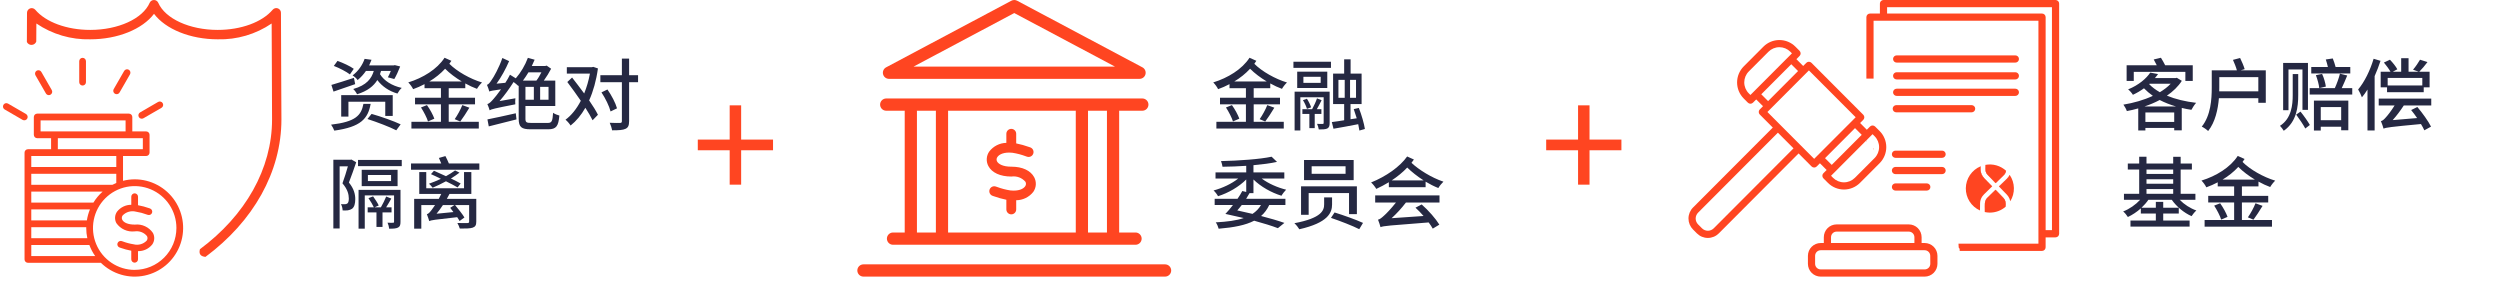 <svg width="382" height="43" viewBox="0 0 382 43" fill="none" xmlns="http://www.w3.org/2000/svg">
<path d="M54.056 10.516L53.468 11.368C52.94 10.96 51.86 10.396 51.008 10.072L51.572 9.304C52.412 9.604 53.504 10.108 54.056 10.516ZM54.08 11.896L54.272 12.856C53.132 13.264 51.908 13.66 50.96 13.996L50.636 12.976C51.5 12.724 52.808 12.316 54.08 11.896ZM60.008 17.716H58.868V15.544H53.24V17.812H52.136V14.536H60.008V17.716ZM55.532 15.868H56.636C56.228 18.136 55.148 19.396 51.08 19.96C50.996 19.708 50.756 19.276 50.588 19.048C54.356 18.604 55.196 17.632 55.532 15.868ZM56.144 18.184L56.78 17.404C58.184 17.8 60.188 18.508 61.22 19L60.548 19.912C59.564 19.396 57.596 18.652 56.144 18.184ZM59.72 10.84H58.22C58.172 11.008 58.124 11.164 58.064 11.332C58.688 12.352 59.9 13.108 61.388 13.432C61.148 13.624 60.872 14.032 60.728 14.296C59.432 13.924 58.376 13.192 57.656 12.232C57.092 13.144 56.18 13.9 54.56 14.404C54.452 14.164 54.176 13.78 53.972 13.6C56.036 13.024 56.768 11.992 57.116 10.84H55.916C55.58 11.332 55.172 11.8 54.644 12.232C54.488 11.98 54.116 11.668 53.876 11.524C54.824 10.804 55.424 9.832 55.712 8.992L56.768 9.136C56.66 9.424 56.54 9.7 56.408 9.988H60.164L60.332 9.952L61.148 10.156C60.884 10.84 60.536 11.596 60.248 12.076L59.264 11.812C59.408 11.56 59.576 11.2 59.72 10.84ZM65.6 12.448H70.556C69.62 11.884 68.732 11.224 68.012 10.504C67.316 11.26 66.5 11.908 65.6 12.448ZM71.096 13.48H68.564V14.932H72.584V15.94H68.564V18.616H73.16V19.636H62.864V18.616H67.376V15.94H63.416V14.932H67.376V13.48H64.868V12.856C64.304 13.156 63.728 13.408 63.128 13.624C62.972 13.3 62.66 12.868 62.384 12.592C64.616 11.908 66.788 10.588 67.928 8.824L68.972 9.292C68.864 9.448 68.768 9.604 68.66 9.748C69.836 10.924 71.852 12.064 73.652 12.604C73.4 12.832 73.052 13.276 72.884 13.576C72.296 13.36 71.696 13.084 71.096 12.748V13.48ZM70.328 18.568L69.476 18.208C69.884 17.632 70.388 16.72 70.64 16.06L71.72 16.456C71.264 17.212 70.736 18.028 70.328 18.568ZM64.328 16.42L65.24 16.06C65.696 16.696 66.176 17.572 66.368 18.136L65.396 18.556C65.228 17.992 64.76 17.092 64.328 16.42ZM74.684 19.312L74.48 18.244C75.56 18.028 77.204 17.68 78.812 17.308L78.92 18.244C77.42 18.616 75.86 19.012 74.684 19.312ZM82.724 11.056H80.744C80.48 11.5 80.192 11.932 79.904 12.316H81.98L81.968 12.304C82.232 11.98 82.496 11.5 82.724 11.056ZM83.816 15.244V13.276H82.532V15.244H83.816ZM80.288 13.276V15.244H81.572V13.276H80.288ZM81.164 18.784H83.696C84.32 18.784 84.428 18.52 84.512 17.236C84.752 17.416 85.184 17.584 85.472 17.656C85.328 19.264 85.016 19.756 83.756 19.756H81.092C79.688 19.756 79.256 19.432 79.256 18.136V13.072L79.196 13.132C79.04 12.988 78.728 12.7 78.476 12.532C77.816 13.564 77.096 14.572 76.328 15.448L78.752 15.016C78.716 15.304 78.716 15.712 78.74 15.94C75.536 16.564 75.092 16.684 74.816 16.852C74.756 16.648 74.6 16.168 74.468 15.904C74.756 15.832 75.032 15.556 75.416 15.112C75.62 14.896 76.052 14.344 76.556 13.648C75.248 13.828 74.948 13.9 74.768 13.984C74.708 13.756 74.54 13.24 74.408 12.964C74.636 12.904 74.852 12.628 75.116 12.22C75.404 11.848 76.28 10.3 76.76 8.86L77.792 9.34C77.276 10.54 76.592 11.788 75.872 12.784L77.216 12.652C77.468 12.256 77.72 11.848 77.924 11.416L78.812 11.968C79.556 11.116 80.24 9.976 80.66 8.836L81.692 9.124C81.56 9.448 81.416 9.772 81.26 10.084H83.312L83.528 10.024L84.212 10.504C83.912 11.092 83.492 11.764 83.096 12.316H84.848V16.192H80.288V18.136C80.288 18.676 80.42 18.784 81.164 18.784ZM90.644 10.216L91.364 10.456C91.112 12.304 90.644 13.96 90.02 15.34C90.584 16.156 91.064 16.924 91.364 17.536L90.548 18.376C90.284 17.836 89.9 17.176 89.444 16.468C88.808 17.584 88.052 18.496 87.188 19.18C87.02 18.904 86.66 18.484 86.408 18.292C87.284 17.656 88.1 16.648 88.748 15.4C88.076 14.416 87.344 13.408 86.684 12.532L87.416 11.848C87.992 12.592 88.652 13.444 89.264 14.284C89.636 13.36 89.948 12.316 90.14 11.248H86.612V10.264H90.464L90.644 10.216ZM97.496 11.488V12.556H96.128V18.508C96.128 19.18 95.972 19.504 95.576 19.684C95.18 19.876 94.544 19.912 93.536 19.912C93.488 19.612 93.32 19.084 93.164 18.76C93.872 18.796 94.532 18.796 94.736 18.784C94.94 18.784 95.024 18.724 95.024 18.508V12.556H91.736V11.488H95.024V8.956H96.128V11.488H97.496ZM94.28 16.552L93.296 17.032C93.104 16.24 92.504 15.016 91.904 14.116L92.816 13.672C93.44 14.56 94.064 15.748 94.28 16.552ZM53.696 24.376L54.428 24.796C54.092 25.768 53.684 26.956 53.312 27.892C54.104 28.852 54.284 29.716 54.284 30.424C54.284 31.132 54.14 31.636 53.792 31.9C53.612 32.02 53.408 32.092 53.144 32.14C52.928 32.164 52.628 32.164 52.352 32.152C52.352 31.888 52.256 31.456 52.1 31.192C52.34 31.204 52.544 31.216 52.724 31.204C52.856 31.192 52.964 31.168 53.072 31.096C53.24 30.976 53.3 30.676 53.3 30.328C53.3 29.716 53.108 28.912 52.328 28.012C52.628 27.22 52.928 26.212 53.156 25.42H51.896V34.912H50.936V24.412H53.54L53.696 24.376ZM59.828 32.452H58.448V34.672H57.524V32.452H56.18V31.684H57.128C56.96 31.312 56.612 30.712 56.3 30.28L57.008 30.004C57.32 30.436 57.704 31.024 57.872 31.396L57.224 31.684H58.196C58.484 31.18 58.82 30.52 59.012 30.028L59.792 30.34C59.54 30.784 59.264 31.276 59 31.684H59.828V32.452ZM61.196 29.008V33.892C61.196 34.348 61.124 34.612 60.824 34.768C60.524 34.924 60.092 34.948 59.468 34.948C59.444 34.672 59.336 34.288 59.216 34.024C59.588 34.048 59.936 34.048 60.056 34.036C60.176 34.036 60.212 34 60.212 33.88V29.86H55.736V34.936H54.788V29.008H61.196ZM59.756 27.664V26.74H56.216V27.664H59.756ZM60.752 25.948V28.444H55.268V25.948H60.752ZM54.704 24.436H61.388V25.384H54.704V24.436ZM66.704 32.656L69.284 32.404C69.116 32.176 68.948 31.96 68.792 31.756L69.44 31.336H67.676C67.364 31.804 67.052 32.248 66.704 32.656ZM72.776 30.388V33.868C72.776 34.408 72.632 34.648 72.212 34.792C71.792 34.924 71.168 34.924 70.256 34.924C70.184 34.66 70.028 34.312 69.884 34.072C70.52 34.096 71.252 34.084 71.42 34.084C71.612 34.072 71.684 34.024 71.684 33.868V31.336H69.536C70.028 31.936 70.676 32.728 70.964 33.232L70.22 33.772C70.136 33.604 70.004 33.4 69.86 33.184C66.344 33.568 65.876 33.64 65.588 33.784C65.528 33.568 65.348 33.028 65.228 32.728C65.468 32.68 65.684 32.428 65.96 32.068C66.068 31.936 66.248 31.672 66.476 31.336H64.376V34.936H63.284V30.388H67.04C67.16 30.148 67.292 29.896 67.424 29.632H64.064V26.296H65.132V28.768H70.904V26.296H72.02V29.632H68.684C68.552 29.884 68.408 30.136 68.276 30.388H72.776ZM70.388 28.036L69.92 28.636C69.488 28.384 68.852 28.048 68.144 27.7C67.46 28.072 66.74 28.42 66.104 28.684C65.984 28.528 65.732 28.216 65.552 28.072C66.14 27.868 66.764 27.604 67.364 27.328C66.848 27.064 66.32 26.812 65.852 26.608L66.308 26.092C66.86 26.332 67.52 26.632 68.144 26.92C68.66 26.644 69.14 26.332 69.536 26.044L70.208 26.38C69.824 26.68 69.38 26.98 68.9 27.28C69.476 27.544 70.004 27.82 70.388 28.036ZM68.588 24.976H73.244V25.936H62.804V24.976H67.424C67.316 24.688 67.172 24.4 67.064 24.136L68.06 23.848C68.24 24.184 68.444 24.628 68.588 24.976Z" fill="#252842"/>
<path d="M42.962 10.099C42.947 7.382 42.931 4.665 42.931 1.949C42.93 1.802 42.884 1.66 42.8 1.54C42.716 1.42 42.597 1.329 42.461 1.278C42.324 1.228 42.174 1.22 42.033 1.257C41.892 1.294 41.765 1.373 41.67 1.484C40.055 3.388 36.837 4.57 33.261 4.57C28.984 4.57 25.25 2.866 24.181 0.427C24.125 0.3 24.033 0.192 23.916 0.116C23.8 0.04 23.665 0 23.526 0C23.387 0 23.252 0.04 23.135 0.116C23.019 0.192 22.927 0.3 22.871 0.427C21.802 2.868 18.068 4.57 13.791 4.57C10.214 4.57 6.993 3.388 5.382 1.484C5.286 1.375 5.16 1.298 5.02 1.262C4.879 1.227 4.731 1.234 4.596 1.285C4.46 1.335 4.342 1.425 4.259 1.544C4.175 1.662 4.129 1.804 4.126 1.949C4.126 3.66 4.115 4.704 4.106 6.419C4.172 6.557 4.277 6.672 4.409 6.751C4.54 6.83 4.691 6.868 4.844 6.861C4.996 6.855 5.144 6.804 5.267 6.714C5.391 6.624 5.486 6.5 5.541 6.356C5.547 5.126 5.555 4.821 5.558 3.589C7.985 5.24 10.867 6.086 13.798 6.007C17.993 6.007 21.769 4.453 23.534 2.112C25.298 4.454 29.073 6.007 33.268 6.007C36.199 6.086 39.081 5.24 41.508 3.589C41.514 5.762 41.524 7.935 41.539 10.107C41.555 12.823 41.57 15.538 41.57 18.249C41.57 25.799 37.485 32.931 30.548 38.08C30.321 38.931 30.778 39.184 31.395 39.251C38.703 33.834 43.002 26.271 43.002 18.25C42.994 15.534 42.978 12.817 42.962 10.099Z" fill="#FF4521"/>
<path d="M20.579 27.401C19.978 27.403 19.38 27.479 18.797 27.627V23.836H22.338C22.475 23.836 22.606 23.782 22.702 23.684C22.799 23.587 22.853 23.456 22.853 23.319V20.599C22.853 20.462 22.799 20.33 22.702 20.233C22.606 20.136 22.475 20.081 22.338 20.081H20.217V17.879C20.217 17.811 20.204 17.744 20.178 17.681C20.152 17.618 20.114 17.561 20.066 17.513C20.018 17.465 19.962 17.427 19.899 17.401C19.837 17.375 19.77 17.362 19.702 17.362H5.684C5.548 17.362 5.417 17.416 5.32 17.513C5.224 17.61 5.169 17.742 5.169 17.879V20.599C5.169 20.736 5.224 20.868 5.32 20.965C5.417 21.062 5.548 21.116 5.684 21.116H7.806V22.802H4.265C4.128 22.802 3.997 22.856 3.901 22.953C3.804 23.05 3.75 23.181 3.75 23.319V39.637C3.75 39.775 3.804 39.906 3.9 40.003C3.997 40.1 4.128 40.155 4.265 40.155H15.415C16.284 41.006 17.347 41.629 18.512 41.97C19.677 42.311 20.907 42.359 22.095 42.11C23.283 41.861 24.391 41.322 25.323 40.541C26.255 39.761 26.981 38.762 27.438 37.634C27.895 36.505 28.069 35.281 27.944 34.068C27.819 32.856 27.399 31.694 26.722 30.683C26.044 29.672 25.13 28.844 24.058 28.272C22.987 27.699 21.793 27.4 20.579 27.401V27.401ZM17.171 28.242H4.779V26.557H17.768V27.961C17.563 28.043 17.365 28.138 17.17 28.24L17.171 28.242ZM4.78 34.715H13.182C13.182 34.756 13.176 34.796 13.176 34.836C13.176 35.362 13.233 35.886 13.344 36.4H4.779L4.78 34.715ZM13.275 33.68H4.779V31.995H13.74C13.519 32.536 13.363 33.1 13.274 33.678L13.275 33.68ZM14.274 30.96H4.779V29.276H15.681C15.131 29.764 14.656 30.331 14.273 30.959L14.274 30.96ZM6.202 18.397H19.19V20.081H6.199L6.202 18.397ZM8.839 21.116H21.826V22.802H18.347C18.336 22.802 18.327 22.807 18.317 22.807C18.306 22.807 18.296 22.802 18.285 22.802H8.836L8.839 21.116ZM17.77 23.836V25.521H4.779V23.836H17.77ZM4.782 37.438H13.654C13.876 38.035 14.174 38.602 14.54 39.123H4.779L4.782 37.438ZM20.582 41.24C19.321 41.24 18.089 40.864 17.041 40.161C15.992 39.457 15.175 38.458 14.693 37.288C14.211 36.118 14.085 34.831 14.331 33.589C14.577 32.347 15.184 31.206 16.075 30.311C16.967 29.416 18.103 28.806 19.339 28.559C20.576 28.313 21.857 28.439 23.022 28.924C24.186 29.409 25.182 30.229 25.882 31.282C26.582 32.335 26.956 33.573 26.956 34.839C26.953 36.536 26.28 38.162 25.084 39.361C23.889 40.56 22.269 41.234 20.579 41.235L20.582 41.24Z" fill="#FF4521"/>
<path d="M20.614 34.318H20.581C19.635 34.318 18.927 34.047 18.689 33.597C18.632 33.491 18.607 33.372 18.616 33.253C18.625 33.133 18.667 33.019 18.738 32.923C18.993 32.656 19.314 32.462 19.669 32.359C20.023 32.257 20.397 32.25 20.755 32.339C21.337 32.431 21.908 32.582 22.459 32.79L22.58 32.83C22.645 32.853 22.713 32.862 22.781 32.858C22.849 32.854 22.915 32.836 22.976 32.806C23.038 32.776 23.092 32.733 23.137 32.682C23.182 32.63 23.216 32.57 23.238 32.505C23.259 32.441 23.268 32.372 23.262 32.304C23.258 32.235 23.239 32.169 23.208 32.108C23.177 32.047 23.135 31.992 23.083 31.948C23.031 31.904 22.971 31.87 22.906 31.849L22.785 31.809C22.233 31.613 21.666 31.462 21.09 31.358V30.058C21.09 29.921 21.035 29.789 20.939 29.692C20.842 29.595 20.711 29.541 20.575 29.541C20.438 29.541 20.307 29.595 20.211 29.692C20.114 29.789 20.06 29.921 20.06 30.058V31.294C19.641 31.289 19.227 31.381 18.85 31.563C18.473 31.745 18.142 32.012 17.883 32.342C17.706 32.594 17.603 32.89 17.584 33.197C17.564 33.505 17.631 33.812 17.775 34.083C18.084 34.529 18.508 34.883 19.002 35.107C19.495 35.331 20.04 35.416 20.578 35.354H20.595C20.942 35.303 21.297 35.343 21.624 35.47C21.951 35.597 22.24 35.807 22.462 36.079C22.52 36.187 22.547 36.308 22.538 36.43C22.53 36.552 22.488 36.669 22.416 36.767C22.165 37.029 21.849 37.219 21.5 37.318C21.152 37.417 20.784 37.422 20.433 37.331C19.851 37.24 19.28 37.09 18.729 36.881L18.606 36.84C18.542 36.819 18.474 36.81 18.407 36.815C18.339 36.82 18.273 36.838 18.213 36.869C18.152 36.899 18.098 36.941 18.054 36.992C18.01 37.044 17.976 37.103 17.955 37.168C17.933 37.232 17.925 37.3 17.93 37.368C17.934 37.436 17.952 37.502 17.983 37.563C18.013 37.624 18.055 37.678 18.106 37.722C18.157 37.767 18.216 37.801 18.281 37.822L18.404 37.863C18.943 38.055 19.496 38.204 20.058 38.309V39.617C20.058 39.755 20.112 39.886 20.209 39.983C20.305 40.08 20.436 40.135 20.573 40.135C20.709 40.135 20.84 40.08 20.937 39.983C21.034 39.886 21.088 39.755 21.088 39.617V38.374C21.505 38.384 21.918 38.296 22.296 38.119C22.674 37.941 23.006 37.679 23.266 37.351C23.444 37.097 23.547 36.798 23.566 36.489C23.584 36.179 23.516 35.87 23.37 35.596C23.069 35.153 22.654 34.799 22.169 34.574C21.683 34.348 21.146 34.26 20.614 34.318V34.318Z" fill="#FF4521"/>
<path d="M13.135 12.553V9.353C13.135 9.216 13.081 9.085 12.985 8.988C12.888 8.891 12.757 8.836 12.62 8.836C12.484 8.836 12.353 8.891 12.257 8.988C12.16 9.085 12.106 9.216 12.106 9.353V12.553C12.106 12.69 12.16 12.821 12.257 12.918C12.353 13.015 12.484 13.07 12.62 13.07C12.757 13.07 12.888 13.015 12.985 12.918C13.081 12.821 13.135 12.69 13.135 12.553V12.553Z" fill="#FF4521"/>
<path d="M17.82 14.39C17.91 14.391 18 14.367 18.079 14.322C18.157 14.276 18.223 14.211 18.268 14.132L19.862 11.36C19.93 11.241 19.948 11.1 19.913 10.967C19.878 10.835 19.791 10.722 19.673 10.653C19.555 10.585 19.414 10.566 19.282 10.602C19.15 10.637 19.038 10.724 18.969 10.843L17.376 13.614C17.331 13.693 17.307 13.782 17.307 13.873C17.307 13.964 17.331 14.053 17.377 14.132C17.422 14.211 17.487 14.276 17.566 14.322C17.644 14.367 17.733 14.39 17.824 14.39H17.82Z" fill="#FF4521"/>
<path d="M21.916 18.073L24.675 16.474C24.794 16.405 24.88 16.292 24.915 16.16C24.951 16.027 24.932 15.886 24.864 15.767C24.796 15.648 24.683 15.561 24.551 15.526C24.419 15.49 24.279 15.509 24.16 15.577L21.402 17.177C21.343 17.211 21.292 17.256 21.251 17.31C21.209 17.364 21.179 17.425 21.162 17.491C21.144 17.557 21.14 17.625 21.148 17.692C21.157 17.76 21.179 17.825 21.213 17.884C21.247 17.942 21.292 17.994 21.345 18.035C21.399 18.077 21.46 18.107 21.526 18.125C21.591 18.142 21.659 18.147 21.726 18.138C21.793 18.129 21.858 18.107 21.916 18.073V18.073Z" fill="#FF4521"/>
<path d="M7.464 14.536C7.555 14.536 7.644 14.512 7.722 14.466C7.84 14.397 7.926 14.284 7.962 14.152C7.997 14.019 7.978 13.878 7.91 13.76L6.317 10.989C6.284 10.93 6.238 10.878 6.185 10.836C6.131 10.794 6.069 10.764 6.004 10.746C5.938 10.728 5.87 10.724 5.803 10.732C5.735 10.741 5.67 10.763 5.611 10.797C5.553 10.831 5.501 10.876 5.459 10.93C5.418 10.984 5.387 11.046 5.37 11.112C5.352 11.178 5.347 11.246 5.356 11.314C5.365 11.382 5.387 11.447 5.42 11.506L7.014 14.277C7.06 14.356 7.125 14.422 7.204 14.467C7.283 14.513 7.373 14.537 7.464 14.536V14.536Z" fill="#FF4521"/>
<path d="M3.986 17.429L1.226 15.829C1.167 15.796 1.103 15.774 1.036 15.765C0.968 15.756 0.9 15.76 0.835 15.778C0.703 15.813 0.591 15.9 0.522 16.019C0.454 16.138 0.436 16.279 0.471 16.412C0.506 16.544 0.593 16.657 0.711 16.726L3.47 18.326C3.588 18.388 3.725 18.402 3.854 18.365C3.982 18.328 4.091 18.243 4.157 18.127C4.224 18.011 4.244 17.873 4.212 17.743C4.179 17.613 4.098 17.501 3.986 17.429V17.429Z" fill="#FF4521"/>
<path d="M326.04 10.984V12.364H324.948V9.976H329.556C329.4 9.676 329.232 9.364 329.088 9.088L330.192 8.824C330.396 9.16 330.66 9.604 330.84 9.976H335.052V12.364H333.924V10.984H326.04ZM327.696 16.264H332.484C331.584 16 330.768 15.676 330 15.28C329.28 15.664 328.512 15.988 327.696 16.264ZM327.816 18.628H332.22V17.188H327.816V18.628ZM328.464 12.796L328.392 12.856C328.824 13.312 329.376 13.72 330.024 14.092C330.672 13.696 331.236 13.276 331.68 12.796H328.464ZM332.616 11.884L333.384 12.352C332.82 13.228 332.028 13.984 331.104 14.62C332.412 15.16 333.936 15.52 335.568 15.712C335.328 15.976 335.004 16.468 334.848 16.78C334.344 16.708 333.852 16.612 333.372 16.492V19.912H332.22V19.552H327.816V19.936H326.724V16.564C326.148 16.732 325.56 16.864 324.984 16.972C324.888 16.684 324.648 16.24 324.456 15.988C325.992 15.736 327.588 15.292 328.956 14.644C328.464 14.296 328.008 13.912 327.6 13.492C327.108 13.852 326.544 14.188 325.908 14.488C325.764 14.236 325.416 13.84 325.176 13.66C326.82 12.988 327.96 11.992 328.56 11.092L329.748 11.32C329.604 11.536 329.436 11.728 329.268 11.932H332.436L332.616 11.884ZM339.096 13.96H345.072V11.788H339.108V13.384C339.108 13.576 339.108 13.756 339.096 13.96ZM342.384 10.744H346.212V15.712H345.072V15.004H339.048C338.904 16.708 338.496 18.652 337.404 20.02C337.2 19.816 336.708 19.468 336.432 19.348C337.812 17.632 337.956 15.148 337.956 13.384V10.744H341.796C341.676 10.276 341.412 9.64 341.196 9.148L342.288 8.86C342.552 9.4 342.852 10.096 342.984 10.564L342.384 10.744ZM359.124 10.24V11.224H353.16V10.24H355.704C355.62 9.868 355.5 9.436 355.38 9.088L356.448 8.932C356.616 9.352 356.784 9.844 356.88 10.24H359.124ZM349.68 10.612V16.84H348.864V9.616H352.656V16.792H351.816V10.612H349.68ZM351.168 11.32V14.524C351.168 16.312 350.94 18.592 348.96 19.984C348.84 19.768 348.576 19.432 348.384 19.228C350.16 18.076 350.328 16 350.328 14.524V11.32H351.168ZM350.856 17.512L351.516 17.056C352.02 17.668 352.644 18.556 352.944 19.096L352.248 19.636C351.96 19.084 351.348 18.172 350.856 17.512ZM357.732 16.36H354.612V18.364H357.732V16.36ZM353.568 19.948V15.376H358.824V19.9H357.732V19.36H354.612V19.948H353.568ZM353.868 11.488L354.816 11.296C355.104 11.896 355.32 12.7 355.392 13.228L354.384 13.468C354.336 12.94 354.108 12.112 353.868 11.488ZM357.816 13.468H359.424V14.44H352.92V13.468H356.76C357.048 12.844 357.384 11.932 357.54 11.26L358.656 11.536C358.404 12.172 358.08 12.904 357.816 13.468ZM370.128 11.908H364.836V13.06H370.128V11.908ZM364.74 14.092V13.348H363.768V10.96H365.268C365.04 10.552 364.62 9.988 364.26 9.556L365.184 9.124C365.616 9.568 366.096 10.168 366.312 10.588L365.616 10.96H366.9V8.896H368.028V10.96H369.576L368.712 10.648C369.084 10.216 369.528 9.568 369.78 9.124L370.92 9.484C370.512 10.036 370.032 10.588 369.66 10.96H371.244V13.348H370.344V14.092H364.74ZM362.688 8.98L363.744 9.292C363.492 10.072 363.18 10.864 362.844 11.632V19.936H361.752V13.684C361.476 14.128 361.2 14.524 360.9 14.872C360.816 14.608 360.516 13.972 360.324 13.672C361.296 12.52 362.16 10.756 362.688 8.98ZM371.496 16.12H367.296C366.792 16.9 366.204 17.68 365.604 18.352L369.336 18.04C369.048 17.608 368.724 17.188 368.424 16.816L369.372 16.348C370.14 17.26 371.052 18.52 371.46 19.348L370.44 19.912C370.32 19.636 370.14 19.312 369.924 18.952C365.172 19.396 364.584 19.492 364.2 19.648C364.14 19.408 363.948 18.82 363.804 18.508C364.056 18.46 364.284 18.244 364.56 17.932C364.8 17.68 365.376 16.96 365.892 16.12H363.468V15.064H371.496V16.12ZM327.984 28.888V29.608H332.064V28.888H327.984ZM332.064 25.9H327.984V26.572H332.064V25.9ZM327.984 27.388V28.072H332.064V27.388H327.984ZM335.46 30.532H333.06C333.732 31.228 334.68 31.84 335.604 32.164C335.364 32.368 335.04 32.764 334.872 33.028C333.72 32.524 332.58 31.576 331.848 30.532H328.272C327.984 30.952 327.612 31.372 327.216 31.744H329.412V30.844H330.54V31.744H332.916V32.632H330.54V33.7H334.572V34.624H325.536V33.7H329.412V32.632H327.12V31.84C326.52 32.38 325.824 32.836 325.14 33.16C324.984 32.896 324.66 32.5 324.42 32.308C325.368 31.948 326.328 31.276 327.012 30.532H324.54V29.608H326.868V25.9H325.128V24.988H326.868V23.944H327.984V24.988H332.064V23.956H333.204V24.988H334.92V25.9H333.204V29.608H335.46V30.532ZM339.6 27.448H344.556C343.62 26.884 342.732 26.224 342.012 25.504C341.316 26.26 340.5 26.908 339.6 27.448ZM345.096 28.48H342.564V29.932H346.584V30.94H342.564V33.616H347.16V34.636H336.864V33.616H341.376V30.94H337.416V29.932H341.376V28.48H338.868V27.856C338.304 28.156 337.728 28.408 337.128 28.624C336.972 28.3 336.66 27.868 336.384 27.592C338.616 26.908 340.788 25.588 341.928 23.824L342.972 24.292C342.864 24.448 342.768 24.604 342.66 24.748C343.836 25.924 345.852 27.064 347.652 27.604C347.4 27.832 347.052 28.276 346.884 28.576C346.296 28.36 345.696 28.084 345.096 27.748V28.48ZM344.328 33.568L343.476 33.208C343.884 32.632 344.388 31.72 344.64 31.06L345.72 31.456C345.264 32.212 344.736 33.028 344.328 33.568ZM338.328 31.42L339.24 31.06C339.696 31.696 340.176 32.572 340.368 33.136L339.396 33.556C339.228 32.992 338.76 32.092 338.328 31.42Z" fill="#252842"/>
<path d="M289.808 12.14H307.948C308.094 12.14 308.234 12.082 308.337 11.979C308.44 11.875 308.498 11.735 308.498 11.589C308.498 11.443 308.44 11.303 308.337 11.2C308.234 11.096 308.094 11.038 307.948 11.038H289.808C289.662 11.038 289.523 11.096 289.419 11.2C289.316 11.303 289.258 11.443 289.258 11.589C289.258 11.735 289.316 11.875 289.419 11.979C289.523 12.082 289.662 12.14 289.808 12.14Z" fill="#FF4521"/>
<path d="M289.808 9.564H307.948C308.094 9.564 308.234 9.506 308.337 9.403C308.44 9.3 308.497 9.159 308.497 9.013C308.497 8.867 308.44 8.727 308.337 8.624C308.234 8.521 308.094 8.463 307.948 8.463H289.808C289.663 8.463 289.523 8.521 289.42 8.624C289.317 8.727 289.259 8.867 289.259 9.013C289.259 9.159 289.317 9.3 289.42 9.403C289.523 9.506 289.663 9.564 289.808 9.564V9.564Z" fill="#FF4521"/>
<path d="M289.808 14.655H307.948C308.094 14.655 308.234 14.597 308.337 14.493C308.44 14.39 308.498 14.25 308.498 14.104C308.498 13.958 308.44 13.817 308.337 13.714C308.234 13.611 308.094 13.553 307.948 13.553H289.808C289.662 13.553 289.523 13.611 289.419 13.714C289.316 13.817 289.258 13.958 289.258 14.104C289.258 14.25 289.316 14.39 289.419 14.493C289.523 14.597 289.662 14.655 289.808 14.655Z" fill="#FF4521"/>
<path d="M289.751 17.165H301.264C301.41 17.165 301.55 17.107 301.653 17.003C301.756 16.9 301.814 16.76 301.814 16.614C301.814 16.468 301.756 16.328 301.653 16.224C301.55 16.121 301.41 16.063 301.264 16.063H289.751C289.605 16.063 289.465 16.121 289.362 16.224C289.259 16.328 289.201 16.468 289.201 16.614C289.201 16.76 289.259 16.9 289.362 17.003C289.465 17.107 289.605 17.165 289.751 17.165V17.165Z" fill="#FF4521"/>
<path d="M289.625 24.118H296.753C296.899 24.118 297.038 24.06 297.141 23.957C297.244 23.854 297.302 23.713 297.302 23.567C297.302 23.421 297.244 23.281 297.141 23.178C297.038 23.075 296.899 23.017 296.753 23.017H289.625C289.479 23.017 289.34 23.075 289.237 23.178C289.134 23.281 289.076 23.421 289.076 23.567C289.076 23.713 289.134 23.854 289.237 23.957C289.34 24.06 289.479 24.118 289.625 24.118Z" fill="#FF4521"/>
<path d="M289.625 26.608H296.753C296.899 26.608 297.038 26.55 297.141 26.447C297.244 26.343 297.302 26.203 297.302 26.057C297.302 25.911 297.244 25.771 297.141 25.668C297.038 25.565 296.899 25.507 296.753 25.507H289.625C289.479 25.507 289.34 25.565 289.237 25.668C289.134 25.771 289.076 25.911 289.076 26.057C289.076 26.203 289.134 26.343 289.237 26.447C289.34 26.55 289.479 26.608 289.625 26.608V26.608Z" fill="#FF4521"/>
<path d="M289.625 29.122H294.416C294.562 29.122 294.702 29.064 294.805 28.961C294.908 28.858 294.965 28.718 294.965 28.572C294.965 28.426 294.908 28.286 294.805 28.183C294.702 28.079 294.562 28.021 294.416 28.021H289.625C289.479 28.021 289.34 28.079 289.237 28.183C289.134 28.286 289.076 28.426 289.076 28.572C289.076 28.718 289.134 28.858 289.237 28.961C289.34 29.064 289.479 29.122 289.625 29.122V29.122Z" fill="#FF4521"/>
<path d="M285.183 21.742L285.215 21.563C285.202 21.482 285.194 21.401 285.183 21.32V21.742Z" fill="#FF4521"/>
<path d="M286.282 22.913V22.69C286.26 22.686 286.239 22.682 286.218 22.675C286.237 22.755 286.259 22.834 286.282 22.913Z" fill="#FF4521"/>
<path d="M314.092 8.57845e-07H287.799C287.727 -0 287.655 0.014 287.588 0.042C287.522 0.069 287.461 0.11 287.41 0.161C287.359 0.212 287.318 0.273 287.29 0.34C287.263 0.406 287.249 0.478 287.249 0.55V2.07H285.732C285.587 2.07 285.447 2.128 285.344 2.231C285.241 2.335 285.183 2.475 285.183 2.621V12.007H286.282V3.171H311.472V37.237H299.255C299.266 37.431 299.279 37.628 299.291 37.829C299.339 37.864 299.377 37.91 299.402 37.963C299.428 38.016 299.44 38.074 299.438 38.133V38.34H312.021C312.167 38.34 312.307 38.282 312.41 38.179C312.513 38.075 312.571 37.935 312.571 37.789V36.27H314.087C314.233 36.27 314.373 36.212 314.476 36.108C314.579 36.005 314.637 35.864 314.637 35.718V0.55C314.637 0.405 314.58 0.266 314.478 0.163C314.375 0.059 314.237 0.001 314.092 8.57845e-07V8.57845e-07ZM313.542 35.168H312.573V2.621C312.573 2.475 312.516 2.335 312.413 2.231C312.31 2.128 312.17 2.07 312.024 2.07H288.348V1.099H313.538L313.542 35.168Z" fill="#FF4521"/>
<path d="M294.097 37.133H293.622V36.245C293.621 35.726 293.415 35.229 293.05 34.862C292.684 34.496 292.188 34.29 291.67 34.289H280.631C280.114 34.29 279.618 34.496 279.252 34.862C278.886 35.229 278.681 35.726 278.68 36.245V37.133H278.201C277.684 37.134 277.188 37.34 276.822 37.707C276.456 38.074 276.251 38.571 276.25 39.09V40.311C276.251 40.83 276.456 41.327 276.822 41.693C277.188 42.06 277.684 42.266 278.201 42.267H294.091C294.608 42.266 295.104 42.059 295.469 41.693C295.835 41.326 296.041 40.829 296.042 40.311V39.09C296.041 38.572 295.836 38.076 295.472 37.71C295.108 37.343 294.614 37.136 294.097 37.133ZM279.78 36.245C279.78 36.018 279.87 35.801 280.03 35.641C280.189 35.48 280.406 35.39 280.632 35.39H291.668C291.894 35.391 292.111 35.481 292.271 35.641C292.431 35.801 292.521 36.018 292.521 36.245V37.133H279.779L279.78 36.245ZM294.95 40.311C294.95 40.538 294.86 40.755 294.7 40.915C294.54 41.075 294.323 41.165 294.097 41.166H278.201C277.975 41.165 277.759 41.075 277.599 40.915C277.439 40.755 277.349 40.538 277.349 40.311V39.09C277.349 38.863 277.439 38.646 277.599 38.486C277.759 38.325 277.975 38.235 278.201 38.235H294.091C294.317 38.235 294.533 38.325 294.693 38.486C294.853 38.646 294.943 38.863 294.943 39.09L294.95 40.311Z" fill="#FF4521"/>
<path d="M276.816 25.44C276.919 25.543 277.058 25.6 277.203 25.6C277.349 25.6 277.488 25.543 277.591 25.44L278.085 24.945L279.11 25.974L278.614 26.47C278.512 26.573 278.455 26.713 278.455 26.858C278.455 27.003 278.512 27.143 278.614 27.246L279.313 27.946C279.961 28.595 280.841 28.96 281.758 28.96C282.675 28.96 283.554 28.595 284.202 27.946L287.213 24.929C287.86 24.278 288.224 23.397 288.224 22.478C288.224 21.559 287.86 20.678 287.213 20.027L286.516 19.334C286.413 19.231 286.274 19.173 286.129 19.173C285.983 19.173 285.844 19.231 285.741 19.334L285.251 19.825L284.225 18.797L284.709 18.312C284.812 18.209 284.87 18.069 284.87 17.923C284.87 17.777 284.812 17.638 284.709 17.535L276.787 9.595C276.684 9.492 276.545 9.435 276.399 9.435C276.254 9.435 276.115 9.492 276.012 9.595L275.527 10.081L274.488 9.039L274.978 8.547C275.08 8.444 275.138 8.305 275.138 8.159C275.138 8.014 275.08 7.874 274.978 7.771L274.339 7.131C273.69 6.481 272.811 6.116 271.894 6.116C270.977 6.116 270.097 6.481 269.449 7.131L266.439 10.148C265.791 10.798 265.427 11.68 265.427 12.598C265.427 13.517 265.791 14.399 266.439 15.049L267.078 15.689C267.181 15.792 267.32 15.85 267.466 15.85C267.611 15.85 267.75 15.792 267.853 15.689L268.349 15.193L269.387 16.227L268.894 16.721C268.791 16.824 268.734 16.964 268.734 17.11C268.734 17.255 268.791 17.395 268.894 17.498L270.884 19.492L258.692 31.711C258.249 32.156 258 32.759 258 33.388C258 34.017 258.249 34.62 258.692 35.065L259.287 35.662C259.507 35.882 259.768 36.057 260.055 36.176C260.342 36.295 260.65 36.357 260.961 36.357C261.271 36.357 261.579 36.295 261.866 36.176C262.153 36.057 262.414 35.882 262.634 35.662L274.826 23.443L276.816 25.44ZM286.437 20.811C286.878 21.254 287.126 21.855 287.126 22.482C287.126 23.108 286.878 23.709 286.437 24.153L283.426 27.17C282.984 27.613 282.384 27.862 281.759 27.862C281.133 27.862 280.533 27.613 280.091 27.17L279.782 26.86L285.635 20.993L286.126 20.502L286.437 20.811ZM284.471 20.603L279.89 25.195L278.864 24.168L283.446 19.576L284.471 20.603ZM267.212 14.263C266.77 13.819 266.522 13.218 266.522 12.592C266.522 11.965 266.77 11.364 267.212 10.921L270.222 7.903C270.664 7.459 271.264 7.211 271.89 7.211C272.515 7.211 273.115 7.459 273.558 7.903L273.809 8.154L273.318 8.646L267.465 14.512L267.212 14.263ZM269.124 14.406L273.705 9.815L274.745 10.856L270.164 15.45L269.124 14.406ZM276.4 10.757L283.546 17.918L277.204 24.272L270.059 17.111L276.4 10.757ZM261.858 34.886C261.62 35.124 261.298 35.258 260.962 35.258C260.626 35.258 260.303 35.124 260.065 34.886L259.47 34.288C259.352 34.17 259.259 34.03 259.195 33.876C259.131 33.722 259.098 33.557 259.098 33.39C259.098 33.223 259.131 33.058 259.195 32.904C259.259 32.75 259.352 32.61 259.47 32.492L271.662 20.273L274.049 22.666L261.858 34.886Z" fill="#FF4521"/>
<path d="M303.729 26.733L304.932 27.981L306.164 26.775C306.249 26.694 306.322 26.601 306.381 26.5C306.456 26.375 306.506 26.237 306.529 26.094C306.108 25.709 305.604 25.427 305.056 25.27C304.508 25.114 303.931 25.087 303.371 25.193L303.363 25.767V25.818C303.356 26.026 303.403 26.232 303.497 26.417C303.558 26.534 303.636 26.64 303.729 26.733V26.733Z" fill="#FF4521"/>
<path d="M307.083 26.733C307.032 26.838 306.972 26.938 306.903 27.032C306.834 27.126 306.758 27.214 306.674 27.296V27.296L305.437 28.496L306.646 29.74C306.724 29.822 306.795 29.91 306.859 30.004C307.015 30.229 307.12 30.485 307.168 30.754C307.546 30.148 307.739 29.445 307.724 28.731C307.709 28.016 307.487 27.322 307.085 26.732L307.083 26.733Z" fill="#FF4521"/>
<path d="M307.083 26.733C307.031 26.839 306.97 26.94 306.9 27.035C306.832 27.128 306.757 27.216 306.674 27.297V27.297L305.437 28.498L305.468 28.53L306.706 27.329C306.791 27.247 306.868 27.158 306.938 27.063C307.005 26.971 307.063 26.874 307.112 26.771L307.083 26.733Z" fill="#FF4521"/>
<path d="M303.203 27.247C303.107 27.149 303.021 27.041 302.946 26.925C302.733 26.593 302.626 26.204 302.637 25.809V25.757V25.612V25.411C301.976 25.687 301.41 26.15 301.008 26.744C300.606 27.338 300.387 28.037 300.377 28.755C300.366 29.472 300.566 30.177 300.95 30.783C301.334 31.388 301.887 31.868 302.54 32.162L302.553 31.311V31.184V31.114C302.552 30.717 302.673 30.329 302.898 30.003C302.975 29.892 303.063 29.79 303.16 29.696L304.399 28.484L303.203 27.247Z" fill="#FF4521"/>
<path d="M304.368 28.521L303.172 27.277C303.075 27.178 302.988 27.069 302.912 26.952C302.697 26.616 302.588 26.224 302.6 25.825L302.605 25.428L302.644 25.411L302.638 25.824C302.629 26.215 302.737 26.599 302.949 26.928C303.023 27.042 303.108 27.149 303.203 27.247L304.407 28.484L304.368 28.521Z" fill="#FF4521"/>
<path d="M306.117 30.234L304.922 28.997L303.679 30.203C303.584 30.295 303.503 30.401 303.439 30.517C303.34 30.703 303.287 30.911 303.287 31.122V31.194L303.278 31.785L303.27 32.401C303.51 32.454 303.756 32.482 304.002 32.486C304.908 32.499 305.788 32.175 306.47 31.577L306.485 31.171C306.491 30.944 306.437 30.72 306.329 30.52C306.271 30.416 306.199 30.32 306.117 30.234V30.234Z" fill="#FF4521"/>
<path d="M306.327 30.526C306.269 30.421 306.198 30.323 306.116 30.235L304.933 29.012L304.919 28.998L304.888 29.029L303.679 30.201C303.583 30.294 303.502 30.401 303.436 30.518C303.337 30.708 303.284 30.92 303.284 31.135L303.265 32.398L303.329 31.135C303.328 30.927 303.379 30.723 303.478 30.54C303.54 30.427 303.619 30.323 303.71 30.231L304.919 29.06L306.082 30.265C306.161 30.35 306.23 30.445 306.287 30.547C306.397 30.74 306.456 30.958 306.457 31.181L306.464 31.576L306.479 31.188C306.487 30.958 306.435 30.73 306.327 30.526V30.526Z" fill="#FF4521"/>
<path d="M306.489 26.07C306.464 26.213 306.415 26.352 306.343 26.479C306.284 26.578 306.213 26.669 306.131 26.75L304.937 27.915L303.774 26.703C303.684 26.613 303.608 26.509 303.548 26.396C303.446 26.218 303.392 26.018 303.391 25.813L303.382 25.2H303.372L303.363 25.804C303.353 26.018 303.399 26.23 303.496 26.42C303.558 26.538 303.638 26.647 303.732 26.741V26.741L304.933 27.988L304.947 27.976L304.972 27.951L306.166 26.786C306.252 26.702 306.326 26.607 306.386 26.503C306.458 26.38 306.507 26.245 306.53 26.104L306.489 26.07Z" fill="#FF4521"/>
<path d="M188.6 12.448H193.556C192.62 11.884 191.732 11.224 191.012 10.504C190.316 11.26 189.5 11.908 188.6 12.448ZM194.096 13.48H191.564V14.932H195.584V15.94H191.564V18.616H196.16V19.636H185.864V18.616H190.376V15.94H186.416V14.932H190.376V13.48H187.868V12.856C187.304 13.156 186.728 13.408 186.128 13.624C185.972 13.3 185.66 12.868 185.384 12.592C187.616 11.908 189.788 10.588 190.928 8.824L191.972 9.292C191.864 9.448 191.768 9.604 191.66 9.748C192.836 10.924 194.852 12.064 196.652 12.604C196.4 12.832 196.052 13.276 195.884 13.576C195.296 13.36 194.696 13.084 194.096 12.748V13.48ZM193.328 18.568L192.476 18.208C192.884 17.632 193.388 16.72 193.64 16.06L194.72 16.456C194.264 17.212 193.736 18.028 193.328 18.568ZM187.328 16.42L188.24 16.06C188.696 16.696 189.176 17.572 189.368 18.136L188.396 18.556C188.228 17.992 187.76 17.092 187.328 16.42ZM201.908 17.404H200.888V19.576H200.072V17.404H199.004V16.684H200.492C200.768 16.192 201.08 15.508 201.236 15.028L201.944 15.316C201.704 15.76 201.464 16.264 201.212 16.684H201.908V17.404ZM199.088 15.304L199.7 15.088C199.964 15.496 200.228 16.036 200.336 16.396L199.7 16.636C199.604 16.276 199.352 15.712 199.088 15.304ZM203.168 14.008V18.796C203.168 19.228 203.096 19.48 202.808 19.636C202.52 19.768 202.112 19.78 201.512 19.78C201.476 19.528 201.368 19.18 201.248 18.928C201.632 18.94 202.004 18.94 202.1 18.94C202.22 18.928 202.256 18.892 202.256 18.772V14.86H198.692V19.936H197.816V14.008H203.168ZM201.8 12.664V11.74H199.16V12.664H201.8ZM202.808 10.948V13.444H198.212V10.948H202.808ZM197.636 10.372V9.436H203.372V10.372H197.636ZM204.512 12.208V14.944H205.472V12.208H204.512ZM207.2 14.944V12.208H206.288V14.944H207.2ZM208.556 19.708L207.716 19.948C207.68 19.672 207.62 19.348 207.536 18.976C206.204 19.24 204.812 19.492 203.756 19.672L203.504 18.652C204.044 18.58 204.692 18.496 205.388 18.376V15.904H203.696V11.248H205.388V9.064H206.372V11.248H208.052V15.904H206.36V18.22L207.308 18.076C207.164 17.584 207.008 17.104 206.852 16.672L207.632 16.492C208.04 17.524 208.436 18.892 208.556 19.708ZM192.68 31.324H189.74C189.512 31.612 189.284 31.9 189.056 32.152C189.848 32.32 190.628 32.5 191.384 32.68C191.924 32.32 192.368 31.876 192.68 31.324ZM191.528 29.512H190.928C190.772 29.8 190.604 30.076 190.412 30.376H196.412V31.324H193.94C193.616 32.008 193.208 32.56 192.692 33.004C194.072 33.364 195.308 33.724 196.256 34.06L195.26 34.864C194.324 34.504 193.064 34.12 191.636 33.724C190.316 34.408 188.54 34.756 186.212 34.948C186.128 34.636 185.96 34.228 185.768 33.976C187.52 33.88 188.936 33.7 190.04 33.316C189.14 33.1 188.192 32.884 187.22 32.68L187.292 32.632C187.652 32.26 188.024 31.804 188.396 31.324H185.6V30.376H189.092C189.38 29.98 189.62 29.56 189.824 29.188L190.424 29.332V27.424C189.32 28.54 187.688 29.488 186.116 29.98C185.972 29.704 185.66 29.296 185.432 29.104C186.776 28.744 188.192 28.084 189.2 27.28H185.732V26.344H190.424V25.336C189.2 25.42 187.952 25.468 186.8 25.48C186.776 25.24 186.656 24.844 186.572 24.616C189.284 24.556 192.536 24.328 194.3 23.944L195.128 24.736C194.12 24.964 192.86 25.12 191.528 25.24V26.344H196.244V27.28H192.788C193.784 28.036 195.2 28.66 196.52 28.984C196.292 29.212 195.968 29.62 195.812 29.908C194.264 29.44 192.632 28.516 191.528 27.424V29.512ZM200.42 25.408V26.56H205.604V25.408H200.42ZM199.256 24.448H206.84V27.52H199.256V24.448ZM202.328 30.16H203.54V31.252C203.54 32.512 202.916 34.036 198.536 35.032C198.392 34.78 198.056 34.348 197.78 34.108C201.992 33.316 202.328 32.116 202.328 31.228V30.16ZM203.372 33.292L203.924 32.464C205.28 32.884 207.236 33.58 208.268 34.06L207.692 35.02C206.72 34.516 204.788 33.772 203.372 33.292ZM198.8 28.468H207.332V32.716H206.132V29.5H199.964V32.824H198.8V28.468ZM210.128 30.952V29.86H219.956V30.952H214.82C214.172 31.804 213.416 32.632 212.636 33.34L217.52 33.004C217.124 32.548 216.692 32.104 216.284 31.732L217.232 31.24C218.288 32.164 219.392 33.436 219.932 34.324L218.924 34.936C218.768 34.66 218.564 34.324 218.3 33.988C212.18 34.468 211.46 34.504 210.944 34.708C210.872 34.456 210.704 33.88 210.56 33.568C210.836 33.508 211.112 33.292 211.472 32.956C211.784 32.692 212.564 31.888 213.296 30.952H210.128ZM212.648 27.568H217.532C216.572 26.956 215.684 26.248 215.024 25.6C214.34 26.332 213.536 26.98 212.648 27.568ZM215.012 23.908L216.044 24.376C215.936 24.544 215.804 24.712 215.672 24.88C216.8 25.936 218.708 27.136 220.556 27.76C220.316 27.976 219.944 28.432 219.776 28.732C219.116 28.468 218.456 28.132 217.832 27.76V28.6H212.216V27.844C211.604 28.216 210.968 28.552 210.296 28.864C210.14 28.576 209.756 28.096 209.504 27.88C211.796 26.956 213.908 25.48 215.012 23.908Z" fill="#252842"/>
<path d="M135.416 16.92H138.254C138.254 16.944 138.24 16.964 138.24 16.988V35.526H136.455C136.207 35.526 135.969 35.625 135.793 35.801C135.617 35.976 135.519 36.215 135.519 36.463C135.519 36.712 135.617 36.95 135.793 37.125C135.969 37.301 136.207 37.4 136.455 37.4H173.507C173.756 37.4 173.994 37.301 174.17 37.125C174.345 36.95 174.444 36.712 174.444 36.463C174.444 36.215 174.345 35.976 174.17 35.801C173.994 35.625 173.756 35.526 173.507 35.526H171.009V16.988C171.006 16.965 171 16.942 170.994 16.92H174.547C174.795 16.92 175.033 16.821 175.209 16.645C175.385 16.47 175.483 16.231 175.483 15.983C175.483 15.734 175.385 15.496 175.209 15.32C175.033 15.145 174.795 15.046 174.547 15.046H135.416C135.168 15.046 134.929 15.145 134.754 15.32C134.578 15.496 134.479 15.734 134.479 15.983C134.479 16.231 134.578 16.47 134.754 16.645C134.929 16.821 135.168 16.92 135.416 16.92ZM140.094 16.92H143.017C143.017 16.944 143.003 16.964 143.003 16.988V35.526H140.108V16.988C140.105 16.964 140.093 16.944 140.091 16.92H140.094ZM164.38 35.526H144.868V16.988C144.868 16.964 144.856 16.944 144.854 16.92H164.392C164.392 16.944 164.378 16.964 164.378 16.988L164.38 35.526ZM169.142 16.988V35.526H166.248V16.988C166.248 16.964 166.235 16.944 166.234 16.92H169.157C169.153 16.944 169.139 16.964 169.139 16.988H169.142Z" fill="#FF4521"/>
<path d="M135.837 12.049H174.122C174.331 12.049 174.533 11.979 174.697 11.851C174.862 11.723 174.978 11.543 175.029 11.341C175.079 11.138 175.061 10.925 174.976 10.734C174.891 10.544 174.745 10.387 174.561 10.289L155.417 0.11C155.282 0.038 155.132 0 154.979 0C154.826 0 154.675 0.038 154.54 0.11L135.398 10.289C135.214 10.387 135.068 10.544 134.984 10.734C134.899 10.925 134.88 11.138 134.931 11.341C134.981 11.543 135.098 11.723 135.262 11.851C135.426 11.979 135.629 12.049 135.837 12.049V12.049ZM154.979 1.993L170.373 10.179H139.586L154.979 1.993Z" fill="#FF4521"/>
<path d="M178.022 40.393H131.937C131.688 40.393 131.45 40.492 131.274 40.667C131.099 40.843 131 41.081 131 41.33C131 41.578 131.099 41.816 131.274 41.992C131.45 42.168 131.688 42.266 131.937 42.266H178.021C178.269 42.266 178.507 42.168 178.683 41.992C178.859 41.816 178.958 41.578 178.958 41.33C178.958 41.081 178.859 40.843 178.683 40.667C178.507 40.492 178.269 40.393 178.021 40.393H178.022Z" fill="#FF4521"/>
<path d="M154.562 25.47H154.521C153.234 25.47 152.559 25.058 152.35 24.667C152.293 24.561 152.268 24.441 152.277 24.321C152.287 24.201 152.33 24.087 152.403 23.991C152.678 23.584 153.426 23.201 154.717 23.345C155.418 23.455 156.105 23.637 156.769 23.888L156.905 23.934C157 23.97 157.101 23.986 157.202 23.982C157.304 23.977 157.403 23.953 157.494 23.909C157.586 23.866 157.668 23.804 157.735 23.728C157.802 23.652 157.853 23.564 157.885 23.468C157.917 23.371 157.93 23.27 157.921 23.169C157.913 23.068 157.885 22.97 157.838 22.88C157.791 22.79 157.726 22.711 157.648 22.647C157.569 22.582 157.479 22.535 157.382 22.506L157.245 22.461C156.603 22.23 155.944 22.047 155.275 21.912V20.47C155.279 20.369 155.262 20.268 155.226 20.174C155.189 20.079 155.135 19.993 155.064 19.921C154.994 19.848 154.91 19.79 154.817 19.75C154.724 19.711 154.624 19.691 154.523 19.691C154.422 19.691 154.322 19.711 154.229 19.75C154.136 19.79 154.051 19.848 153.981 19.921C153.911 19.993 153.856 20.079 153.82 20.174C153.784 20.268 153.767 20.369 153.77 20.47V21.829C153.264 21.838 152.767 21.962 152.316 22.19C151.864 22.418 151.47 22.745 151.162 23.146C150.934 23.468 150.801 23.848 150.777 24.242C150.752 24.636 150.838 25.028 151.024 25.376C151.564 26.392 152.839 26.975 154.533 26.975H154.548C154.944 26.918 155.347 26.962 155.722 27.102C156.096 27.242 156.429 27.475 156.689 27.778C156.749 27.886 156.776 28.009 156.767 28.132C156.759 28.255 156.715 28.373 156.641 28.471C156.374 28.866 155.634 29.238 154.366 29.096C153.673 28.987 152.994 28.807 152.337 28.56L152.188 28.511C152.093 28.474 151.991 28.458 151.89 28.462C151.788 28.465 151.689 28.49 151.597 28.533C151.505 28.577 151.423 28.639 151.356 28.715C151.288 28.791 151.237 28.88 151.205 28.976C151.173 29.072 151.16 29.174 151.169 29.276C151.177 29.377 151.206 29.475 151.253 29.565C151.301 29.655 151.366 29.734 151.444 29.799C151.523 29.863 151.614 29.91 151.712 29.938L151.861 29.988C152.485 30.21 153.123 30.389 153.771 30.523V31.974C153.768 32.075 153.785 32.175 153.821 32.27C153.857 32.364 153.912 32.45 153.982 32.523C154.052 32.596 154.137 32.653 154.23 32.693C154.323 32.732 154.423 32.753 154.524 32.753C154.625 32.753 154.725 32.732 154.818 32.693C154.911 32.653 154.995 32.596 155.065 32.523C155.135 32.45 155.19 32.364 155.227 32.27C155.263 32.175 155.28 32.075 155.276 31.974V30.596C155.779 30.593 156.275 30.477 156.727 30.256C157.178 30.035 157.575 29.716 157.886 29.321C158.114 28.995 158.248 28.613 158.272 28.216C158.295 27.82 158.208 27.424 158.02 27.074C157.473 26.056 156.215 25.47 154.562 25.47Z" fill="#FF4521"/>
<path d="M111.495 28.216V22.96H106.623V21.328H111.495V16.096H113.247V21.328H118.119V22.96H113.247V28.216H111.495Z" fill="#FF4521"/>
<path d="M241.128 28.216V22.96H236.256V21.328H241.128V16.096H242.88V21.328H247.752V22.96H242.88V28.216H241.128Z" fill="#FF4521"/>
</svg>
